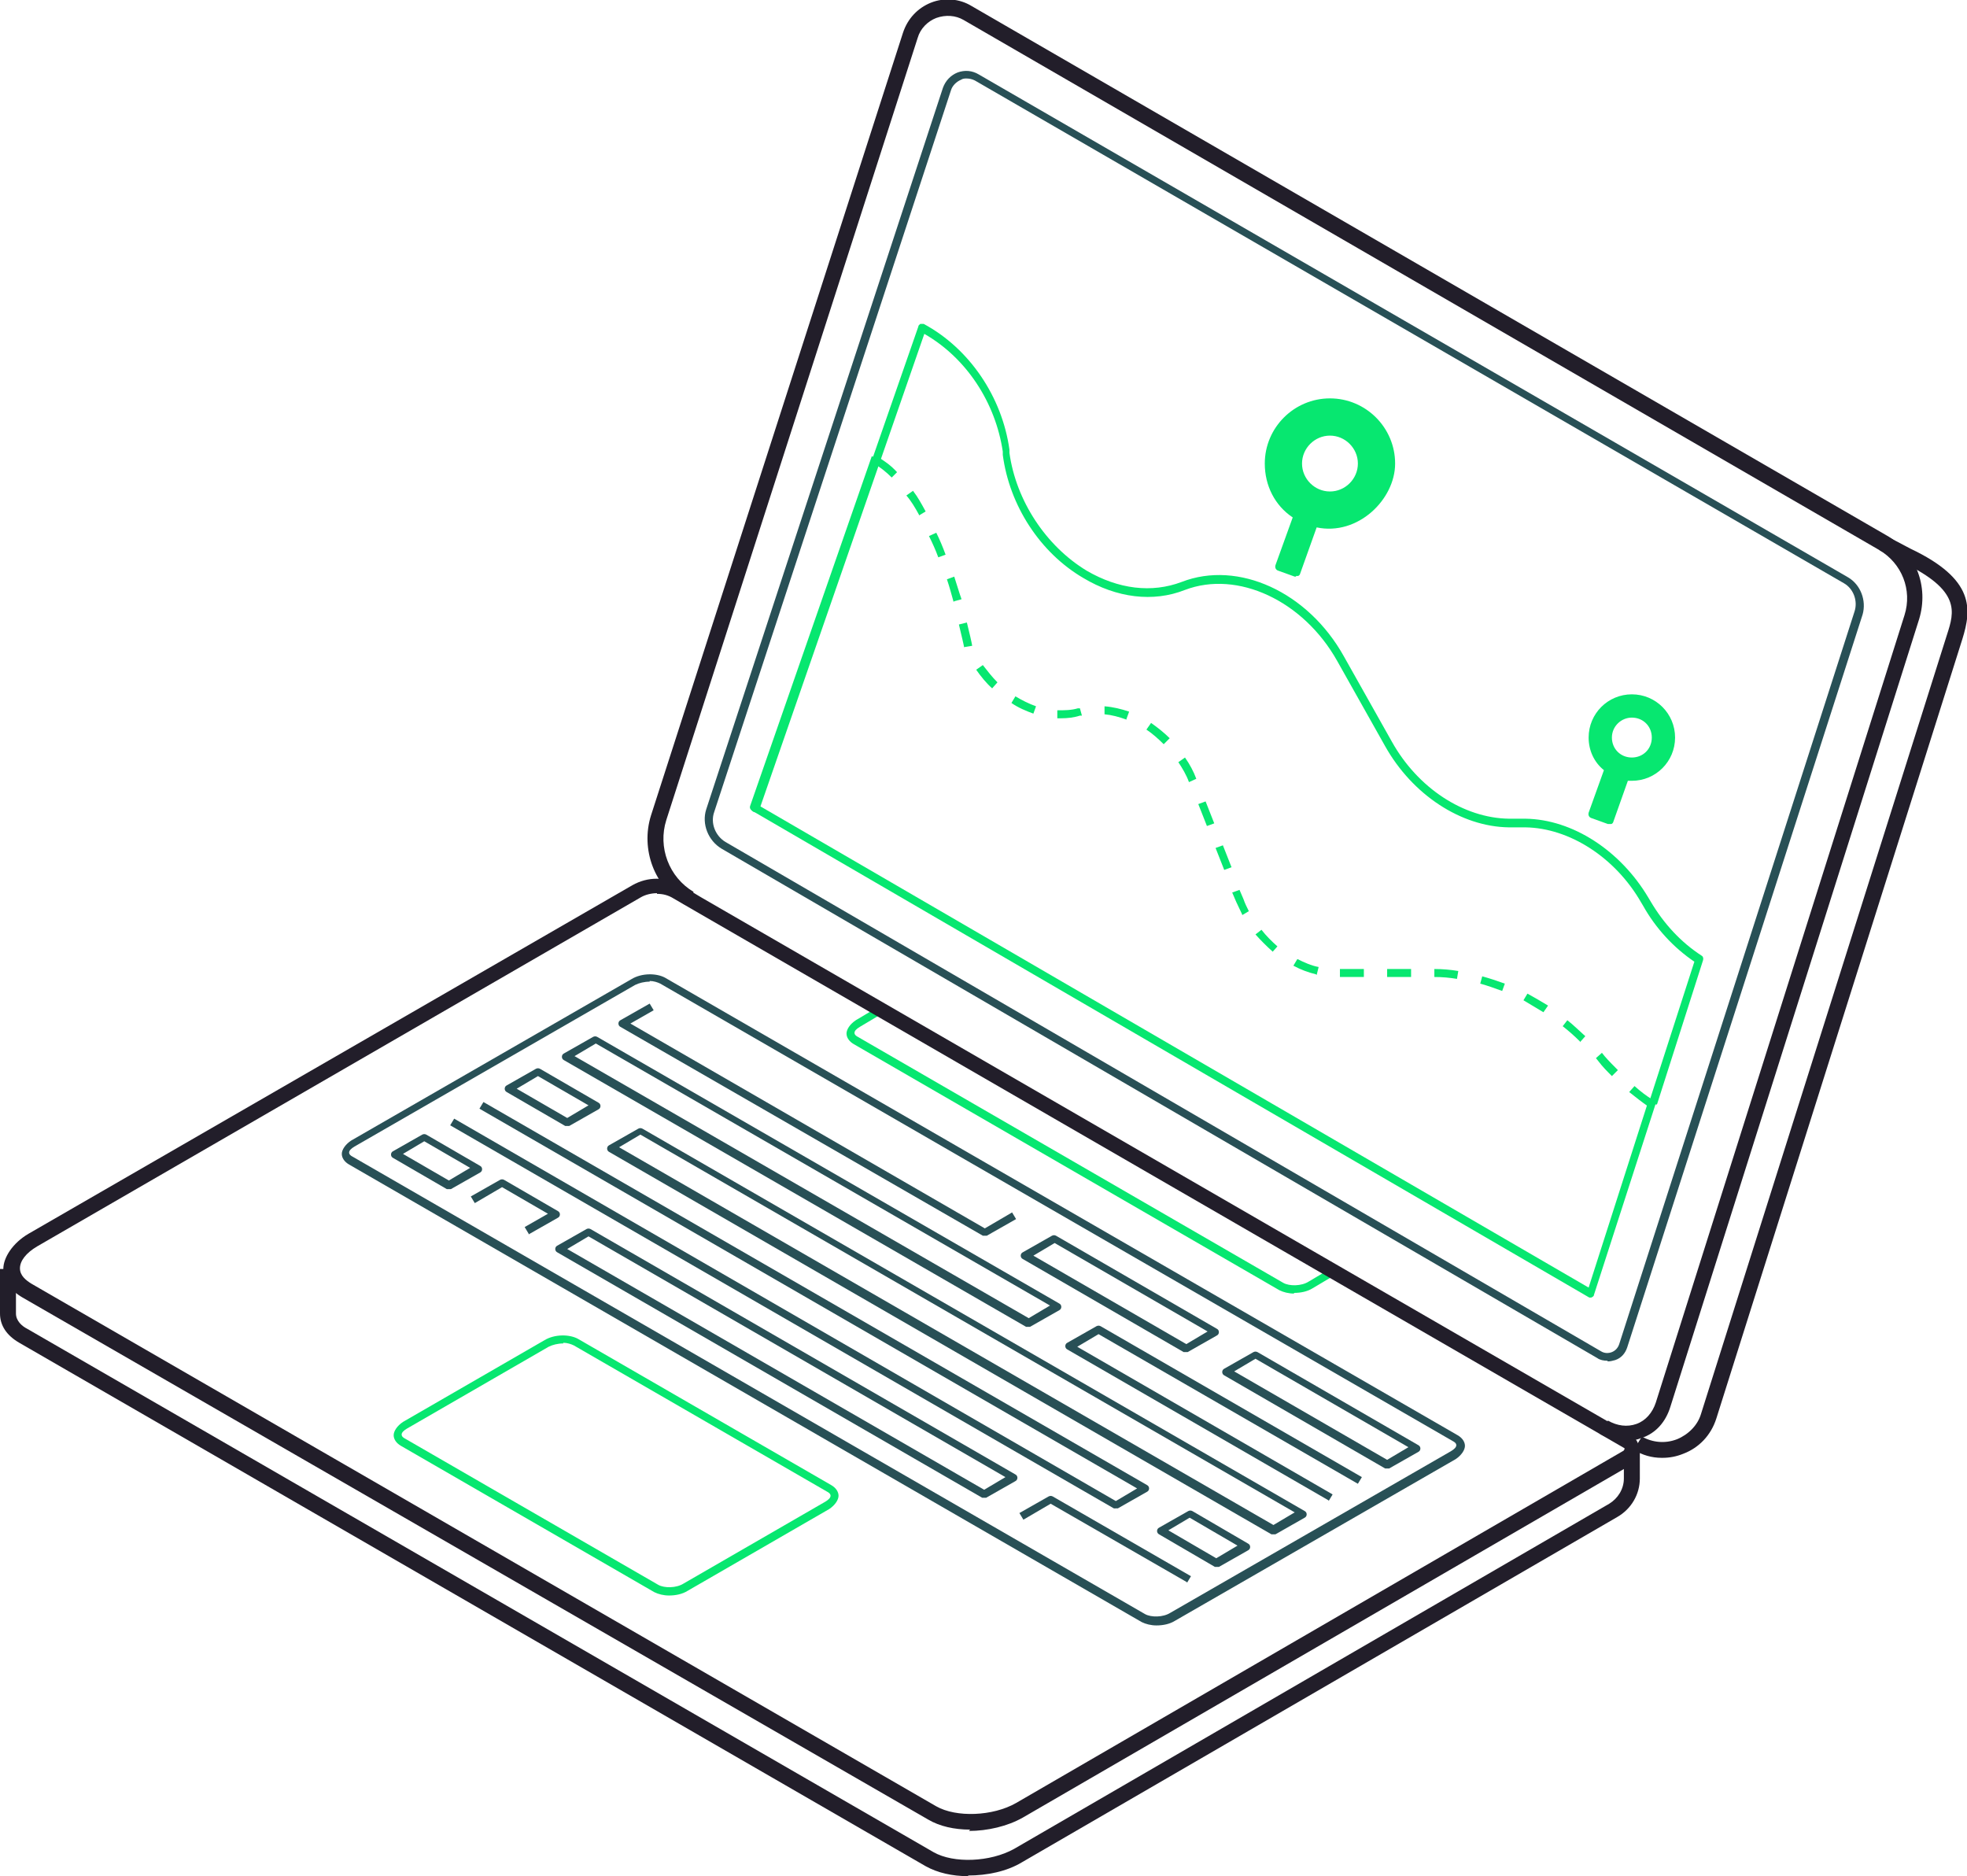 <?xml version="1.0" encoding="UTF-8"?>
<svg id="_レイヤー_1" data-name="レイヤー_1" xmlns="http://www.w3.org/2000/svg" version="1.1" viewBox="0 0 295.8 282.1">
  <!-- Generator: Adobe Illustrator 29.1.0, SVG Export Plug-In . SVG Version: 2.1.0 Build 142)  -->
  <defs>
    <style>
      .st0 {
        fill: #221e2a;
      }

      .st1 {
        fill: #285056;
      }

      .st2 {
        fill: #07e770;
      }
    </style>
  </defs>
  <g>
    <path class="st0" d="M145.6,282.1c-2.4,0-4.6-.5-6.4-1.5L2.9,201.9C1,200.8,0,199.3,0,197.5v-6.7h2.4v6.7c0,1.1.9,1.9,1.7,2.3l136.3,78.7c3,1.7,8.5,1.5,12.1-.5l89.5-51.9c1.3-.8,2.2-2.2,2.2-3.8v-4.3s2.4,0,2.4,0v4.3c0,2.4-1.3,4.6-3.4,5.8l-89.5,51.9c-2.3,1.4-5.3,2-8.1,2Z"/>
    <path class="st2" d="M194.6,194.5c-.8,0-1.6-.2-2.2-.5l-64-37c-.7-.4-1.1-1-1.1-1.6s.5-1.4,1.4-2l3.7-2.2.6,1-3.7,2.2c-.5.3-.8.6-.8.9s.3.5.5.6l64,37c.9.5,2.7.5,3.8-.2l3.7-2.2.6,1-3.7,2.2c-.8.5-1.8.7-2.8.7Z"/>
    <g>
      <path class="st2" d="M100.6,239.9c-.8,0-1.6-.2-2.2-.5l-38.1-22c-.7-.4-1.1-1-1.1-1.6s.5-1.4,1.4-2l21.3-12.3c1.5-.9,3.7-.9,5-.2l38.1,22c.7.4,1.1,1,1.1,1.6s-.5,1.4-1.4,2l-21.3,12.3c-.8.5-1.8.7-2.8.7ZM84.7,202c-.8,0-1.6.2-2.2.5l-21.3,12.3c-.5.3-.8.6-.8.9s.3.5.5.6l38.1,22c.9.5,2.7.5,3.8-.2l21.3-12.3c.5-.3.8-.6.8-.9s-.3-.5-.5-.6l-38.1-22c-.4-.2-1-.4-1.6-.4Z"/>
      <path class="st1" d="M173.9,244.4c-.8,0-1.6-.2-2.2-.5l-119.2-68.8c-.7-.4-1.1-1-1.1-1.6s.5-1.4,1.4-2l42.2-24.3c1.5-.9,3.7-.9,5-.2l119.2,68.8c.7.4,1.1,1,1.1,1.6s-.5,1.4-1.4,2l-42.2,24.3c-.8.5-1.8.7-2.8.7ZM97.7,147.6c-.8,0-1.6.2-2.2.5l-42.2,24.3c-.5.3-.8.6-.8.9s.3.5.5.6l119.2,68.8c.9.5,2.7.5,3.8-.2l42.2-24.3c.5-.3.8-.6.8-.9s-.3-.5-.5-.6l-119.2-68.8c-.4-.2-1-.4-1.6-.4Z"/>
      <g>
        <path class="st1" d="M148.1,185.8c-.1,0-.2,0-.3,0l-54.5-31.4c-.2-.1-.3-.3-.3-.5s.1-.4.3-.5l4.4-2.5.6,1-3.5,2,53.3,30.8,4.1-2.4.6,1-4.4,2.5c0,0-.2,0-.3,0Z"/>
        <path class="st1" d="M85.3,169.3c-.1,0-.2,0-.3,0l-8.8-5.1c-.2-.1-.3-.3-.3-.5s.1-.4.3-.5l4.4-2.5c.2-.1.4-.1.6,0l8.8,5.1c.2.1.3.3.3.5s-.1.4-.3.5l-4.4,2.5c0,0-.2,0-.3,0ZM77.7,163.7l7.6,4.4,3.2-1.9-7.6-4.4-3.2,1.9Z"/>
        <path class="st1" d="M191.5,230.7c-.1,0-.2,0-.3,0l-99.6-57.5c-.2-.1-.3-.3-.3-.5s.1-.4.3-.5l4.4-2.5c.2-.1.4-.1.6,0l99.6,57.5c.2.1.3.3.3.5s-.1.4-.3.5l-4.4,2.5c0,0-.2,0-.3,0ZM93.1,172.5l98.4,56.8,3.2-1.9-98.4-56.8-3.2,1.9Z"/>
        <path class="st1" d="M167.8,226.8c-.1,0-.2,0-.3,0l-99.8-57.6.6-1,99.5,57.5,3.2-1.9-98.9-57.1.6-1,99.8,57.6c.2.1.3.3.3.5s-.1.4-.3.5l-4.4,2.5c0,0-.2,0-.3,0Z"/>
        <path class="st1" d="M183,235.6c-.1,0-.2,0-.3,0l-8.4-4.9c-.2-.1-.3-.3-.3-.5s.1-.4.3-.5l4.4-2.5c.2-.1.4-.1.6,0l8.4,4.9c.2.1.3.3.3.5s-.1.4-.3.5l-4.4,2.5c0,0-.2,0-.3,0ZM175.7,230.1l7.2,4.2,3.2-1.9-7.2-4.2-3.2,1.9Z"/>
        <path class="st1" d="M67.5,178.8c-.1,0-.2,0-.3,0l-8.1-4.7c-.2-.1-.3-.3-.3-.5s.1-.4.3-.5l4.4-2.5c.2-.1.4-.1.6,0l8.1,4.7c.2.1.3.3.3.5s-.1.4-.3.5l-4.4,2.5c0,0-.2,0-.3,0ZM60.6,173.5l6.9,4,3.2-1.9-6.9-4-3.2,1.9Z"/>
        <path class="st1" d="M79.5,185.5l-.6-1,3.5-2-6.9-4-4.1,2.4-.6-1,4.4-2.5c.2-.1.4-.1.6,0l8.1,4.7c.2.1.3.3.3.5s-.1.4-.3.5l-4.4,2.5Z"/>
        <path class="st1" d="M148,225.2c-.1,0-.2,0-.3,0l-63.9-36.9c-.2-.1-.3-.3-.3-.5s.1-.4.3-.5l4.4-2.5c.2-.1.4-.1.6,0l63.9,36.9c.2.1.3.3.3.5s-.1.4-.3.5l-4.4,2.5c0,0-.2,0-.3,0ZM85.3,187.8l62.7,36.2,3.2-1.9-62.7-36.2-3.2,1.9Z"/>
        <path class="st1" d="M178.3,203.3c-.1,0-.2,0-.3,0l-24.2-14c-.2-.1-.3-.3-.3-.5s.1-.4.3-.5l4.4-2.5c.2-.1.4-.1.6,0l24.2,14c.2.1.3.3.3.5s-.1.4-.3.5l-4.4,2.5c0,0-.2,0-.3,0ZM155.4,188.8l23,13.3,3.2-1.9-23-13.3-3.2,1.9Z"/>
        <path class="st1" d="M208.6,220.8c-.1,0-.2,0-.3,0l-24.2-14c-.2-.1-.3-.3-.3-.5s.1-.4.3-.5l4.4-2.5c.2-.1.4-.1.6,0l24.2,14c.2.1.3.3.3.5s-.1.4-.3.5l-4.4,2.5c0,0-.2,0-.3,0ZM185.6,206.2l23,13.3,3.2-1.9-23-13.3-3.2,1.9Z"/>
        <path class="st1" d="M178.5,237.9l-20.5-11.8-4.1,2.4-.6-1,4.4-2.5c.2-.1.4-.1.6,0l20.8,12-.6,1Z"/>
        <g>
          <path class="st1" d="M199.8,225.6l-39.3-22.7c-.2-.1-.3-.3-.3-.5s.1-.4.3-.5l4.4-2.5c.2-.1.4-.1.6,0l39.3,22.7-.6,1-39-22.5-3.2,1.9,38.4,22.2-.6,1Z"/>
          <path class="st1" d="M154.6,199.5c-.1,0-.2,0-.3,0l-69.5-40.1c-.2-.1-.3-.3-.3-.5s.1-.4.3-.5l4.4-2.5c.2-.1.4-.1.6,0l69.5,40.1c.2.1.3.3.3.5s-.1.4-.3.5l-4.4,2.5c0,0-.2,0-.3,0ZM86.4,158.8l68.3,39.4,3.2-1.9-68.3-39.4-3.2,1.9Z"/>
        </g>
      </g>
    </g>
    <path class="st0" d="M145.9,275.1c-2.4,0-4.6-.5-6.3-1.5L3.4,195.1c-1.9-1.1-2.9-2.6-2.9-4.3s1.4-3.9,3.8-5.3l90.8-52.4c2.3-1.3,5-1.3,7.3,0l3,1.8,139.8,80.8c.8.5,1.3,1.3,1.3,2.3,0,.9-.5,1.8-1.3,2.3,0,0-91.4,53-91.4,53-2.3,1.3-5.3,2-8.1,2ZM98.8,134.3c-.8,0-1.7.2-2.4.6L5.6,187.4c-1.7,1-2.6,2.2-2.6,3.3s.9,1.8,1.7,2.3l136.1,78.6c3,1.7,8.5,1.5,12-.5l91.4-53c0,0,.1-.1.1-.2s0-.2-.1-.2l-139.8-80.8-3.1-1.8c-.8-.5-1.6-.7-2.5-.7Z"/>
  </g>
  <g>
    <path class="st0" d="M249.9,219.2c-1.5,0-2.9-.4-4.2-1.2l1.2-2c1.6.9,3.5,1.1,5.3.4,1.7-.7,3.1-2.1,3.6-3.8l37-117.2c1.1-3.4,2.1-6.6-6.6-10.8l-3.6-1.9,1.1-2.1,3.6,1.9c9.7,4.6,9.2,9.1,7.8,13.6l-37,117.2c-.8,2.5-2.6,4.4-5,5.3-1,.4-2,.6-3.1.6Z"/>
    <path class="st0" d="M244.5,216.7c-1.3,0-2.7-.4-3.9-1.1l1.2-2c1.4.8,2.9,1,4.3.5,1.4-.5,2.4-1.7,2.9-3.2l37.4-118.4c1.2-3.8-.4-7.8-3.8-9.8L144.9,3c-1.2-.7-2.7-.8-4.1-.3-1.3.5-2.4,1.6-2.8,3l-37.8,117.6c-1.3,4.1.4,8.6,4.1,10.8l-1.2,2c-4.7-2.7-6.8-8.4-5.2-13.5L135.8,4.9c.7-2.1,2.2-3.7,4.2-4.5,2-.8,4.3-.6,6.1.5l137.6,79.6c4.4,2.5,6.4,7.7,4.9,12.6l-37.4,118.4c-.7,2.3-2.2,4-4.3,4.7-.8.3-1.6.5-2.5.5Z"/>
    <path class="st1" d="M241.7,204.6c-.5,0-1.1-.1-1.5-.4L108.5,127.6c-2-1.2-3-3.7-2.3-5.9L141.8,13.2c.4-1.1,1.2-1.9,2.2-2.3,1.1-.4,2.2-.3,3.2.3l130.7,75.6c1.9,1.1,2.8,3.5,2.2,5.6l-35.4,110.2c-.3.9-.9,1.6-1.8,1.9-.4.1-.7.2-1.1.2ZM145.4,11.8c-.3,0-.6,0-.9.2-.7.3-1.3.9-1.5,1.6l-35.6,108.5c-.6,1.7.2,3.6,1.7,4.5l131.7,76.6c.5.3,1.1.3,1.6.1.5-.2.9-.6,1.1-1.2l35.4-110.2c.5-1.6-.2-3.4-1.6-4.2,0,0-130.7-75.6-130.7-75.6-.4-.2-.8-.3-1.3-.3Z"/>
    <path class="st2" d="M247.9,166.4c-1-.7-1.9-1.4-2.9-2.2l.8-.9c.9.8,1.8,1.5,2.8,2.1l-.7,1ZM242.4,161.8c-.7-.7-1.4-1.4-2-2.2l-.4-.5.9-.8-.5.4.5-.4.4.5c.6.7,1.3,1.4,2,2.1l-.8.8ZM237.6,156.6c-.8-.8-1.7-1.6-2.6-2.3l.7-.9c.9.7,1.8,1.6,2.7,2.4l-.8.9ZM232.1,152.2c-1-.6-2-1.2-3-1.8l.6-1c1.1.6,2.1,1.2,3.1,1.8l-.7,1ZM225.9,149c-1.1-.4-2.2-.8-3.3-1.1l.3-1.1c1.1.3,2.3.7,3.4,1.1l-.4,1.1ZM219.2,147.2c-1.2-.2-2.3-.3-3.5-.3v-1.2c1.2,0,2.4.1,3.6.3l-.2,1.2ZM212.2,146.9h-3.6v-1.2h3.6v1.2ZM205.1,146.9h-3.6v-1.2h3.6v1.2ZM197.9,146.5c-1.2-.3-2.3-.7-3.4-1.3l.6-1c1,.5,2.1,1,3.2,1.2l-.3,1.2ZM191.4,143.1c-.9-.8-1.8-1.7-2.6-2.6l.9-.7c.7.9,1.5,1.7,2.4,2.5l-.8.9ZM186.8,137.5c-.3-.6-.6-1.3-.9-1.9l-.6-1.4,1.1-.4.6,1.4c.2.6.5,1.2.8,1.8l-1,.6ZM184.1,130.8l-1.3-3.3,1.1-.4,1.3,3.3-1.1.4ZM181.5,124.2l-1.3-3.3,1.1-.4,1.3,3.3-1.1.4ZM178.8,117.6c-.4-1.1-1-2.1-1.6-3l1-.7c.7,1,1.3,2.1,1.7,3.2l-1.1.5ZM175,111.9c-.8-.8-1.7-1.6-2.6-2.2l.7-1c1,.7,2,1.5,2.8,2.3l-.8.8ZM169.4,108.2c-1.1-.4-2.2-.7-3.3-.8v-1.2c1.3.1,2.5.4,3.7.8l-.4,1.1ZM159.6,108c-.2,0-.4,0-.6,0v-1.2c1.1,0,2.1,0,3.1-.3h.3c0,0,.3,1.1.3,1.1h-.3c-.9.3-1.9.4-2.8.4ZM155.4,107.3c-1.1-.4-2.3-.9-3.3-1.6l.6-1c1,.6,2,1.1,3.1,1.5l-.4,1.1ZM149.2,103.5c-.9-.8-1.7-1.8-2.4-2.8l1-.7c.7.9,1.4,1.8,2.2,2.6l-.8.9ZM145,97.4c-.1-.6-.4-1.8-.8-3.5l1.2-.3c.4,1.6.7,2.9.8,3.5l-1.2.2ZM143.4,90.5c-.3-1.1-.6-2.2-1-3.4l1.1-.4c.4,1.2.7,2.3,1.1,3.4l-1.1.3ZM141.1,83.8c-.4-1.1-.9-2.2-1.4-3.2l1.1-.5c.5,1,1,2.2,1.4,3.3l-1.1.4ZM138.2,77.4c-.6-1.1-1.2-2.1-1.9-2.9l1-.7c.7.9,1.3,2,1.9,3.1l-1,.6ZM134.1,71.8c-.9-.9-1.8-1.6-2.7-2.1l.6-1c1,.6,2,1.3,2.9,2.3l-.8.8Z"/>
    <path class="st2" d="M249.1,166.1l-1.1-.4,6.8-21.1c-3.1-2.1-5.8-5-7.7-8.4l-.3-.5c-3.9-6.8-10.8-11.2-17.4-11.3h-2.5c-7.2-.1-14.5-4.9-18.6-12.2l-7.2-12.8c-5.1-9.1-15-13.7-22.9-10.7-4.8,1.9-10.3,1.2-15.3-1.8-6.5-3.8-11.1-10.9-12.1-18.5v-.5c-1.1-7.4-5.5-14.1-11.8-17.7l-24.8,71.5c-.1.3-.4.5-.8.4-.3-.1-.5-.4-.4-.8l25.1-72.2c0-.2.2-.3.3-.4.2,0,.3,0,.5,0,6.9,3.7,11.8,11,12.9,18.9v.5c1,7.2,5.5,14,11.6,17.7,4.8,2.8,9.8,3.4,14.3,1.7,8.5-3.3,19,1.5,24.4,11.2l7.2,12.8c3.9,7,10.8,11.5,17.6,11.6h2.5c7.1.1,14.3,4.8,18.5,11.9l.3.5c2,3.4,4.6,6.2,7.7,8.2.2.1.3.4.2.7l-6.9,21.6Z"/>
    <path class="st2" d="M239.3,195.1c-.1,0-.2,0-.3,0l-125.9-73.2c-.2-.1-.4-.4-.3-.7l18.3-52.6,1.1.4-18.1,52.1,124.8,72.5,9-28.1,1.1.4-9.3,28.8c0,.2-.2.3-.4.4,0,0-.1,0-.2,0Z"/>
    <g>
      <path class="st2" d="M245.4,104.9c-3.3,0-5.9,2.6-5.9,5.9s.9,3.7,2.4,4.7l-2.4,6.8,2.5.9,2.4-6.7c.3,0,.7,0,1,0,3.3,0,5.9-2.6,5.9-5.9s-2.6-5.9-5.9-5.9ZM245.4,114.4c-2,0-3.6-1.6-3.6-3.6s1.6-3.6,3.6-3.6,3.6,1.6,3.6,3.6-1.6,3.6-3.6,3.6Z"/>
      <path class="st2" d="M242,123.9c0,0-.1,0-.2,0l-2.5-.9c-.3-.1-.5-.4-.4-.8l2.3-6.4c-1.5-1.2-2.3-3-2.3-4.9,0-3.6,2.9-6.5,6.5-6.5s6.5,2.9,6.5,6.5-2.9,6.5-6.5,6.5-.4,0-.6,0l-2.2,6.2c0,.1-.2.3-.3.3,0,0-.2,0-.3,0ZM240.2,122.1l1.4.5,2.2-6.1c0-.3.4-.4.7-.4.3,0,.6,0,.9,0,2.9,0,5.3-2.4,5.3-5.3s-2.4-5.3-5.3-5.3-5.3,2.4-5.3,5.3.8,3.2,2.1,4.3c.2.2.3.4.2.7l-2.2,6.3ZM245.4,115c-2.3,0-4.1-1.9-4.1-4.1s1.9-4.1,4.1-4.1,4.1,1.9,4.1,4.1-1.9,4.1-4.1,4.1ZM245.4,107.9c-1.6,0-3,1.3-3,3s1.3,3,3,3,3-1.3,3-3-1.3-3-3-3Z"/>
    </g>
    <g>
      <path class="st2" d="M200,60.5c-5.1,0-9.2,4.1-9.2,9.2s1.8,6.2,4.4,7.8l-2.7,7.6,2.5.9,2.7-7.5c.8.2,1.6.3,2.4.3,5.1,0,9.2-4.1,9.2-9.2s-4.1-9.2-9.2-9.2ZM200,74.5c-2.6,0-4.8-2.1-4.8-4.8s2.1-4.8,4.8-4.8,4.8,2.1,4.8,4.8-2.1,4.8-4.8,4.8Z"/>
      <path class="st2" d="M194.9,86.7c0,0-.1,0-.2,0l-2.5-.9c-.3-.1-.5-.4-.4-.8l2.6-7.2c-2.7-1.8-4.2-4.8-4.2-8.1,0-5.4,4.4-9.8,9.8-9.8s9.8,4.4,9.8,9.8-5.6,10.9-11.8,9.6l-2.5,7c0,.1-.2.3-.3.3,0,0-.2,0-.3,0ZM193.2,84.8l1.4.5,2.5-6.9c.1-.3.4-.5.7-.4,5.7,1.5,10.9-2.8,10.9-8.3s-3.9-8.6-8.6-8.6-8.6,3.9-8.6,8.6,1.5,5.7,4.1,7.3c.2.1.3.4.2.7l-2.5,7.1ZM200,75.1c-3,0-5.4-2.4-5.4-5.4s2.4-5.4,5.4-5.4,5.4,2.4,5.4,5.4-2.4,5.4-5.4,5.4ZM200,65.5c-2.3,0-4.2,1.9-4.2,4.2s1.9,4.2,4.2,4.2,4.2-1.9,4.2-4.2-1.9-4.2-4.2-4.2Z"/>
    </g>
  </g>
</svg>